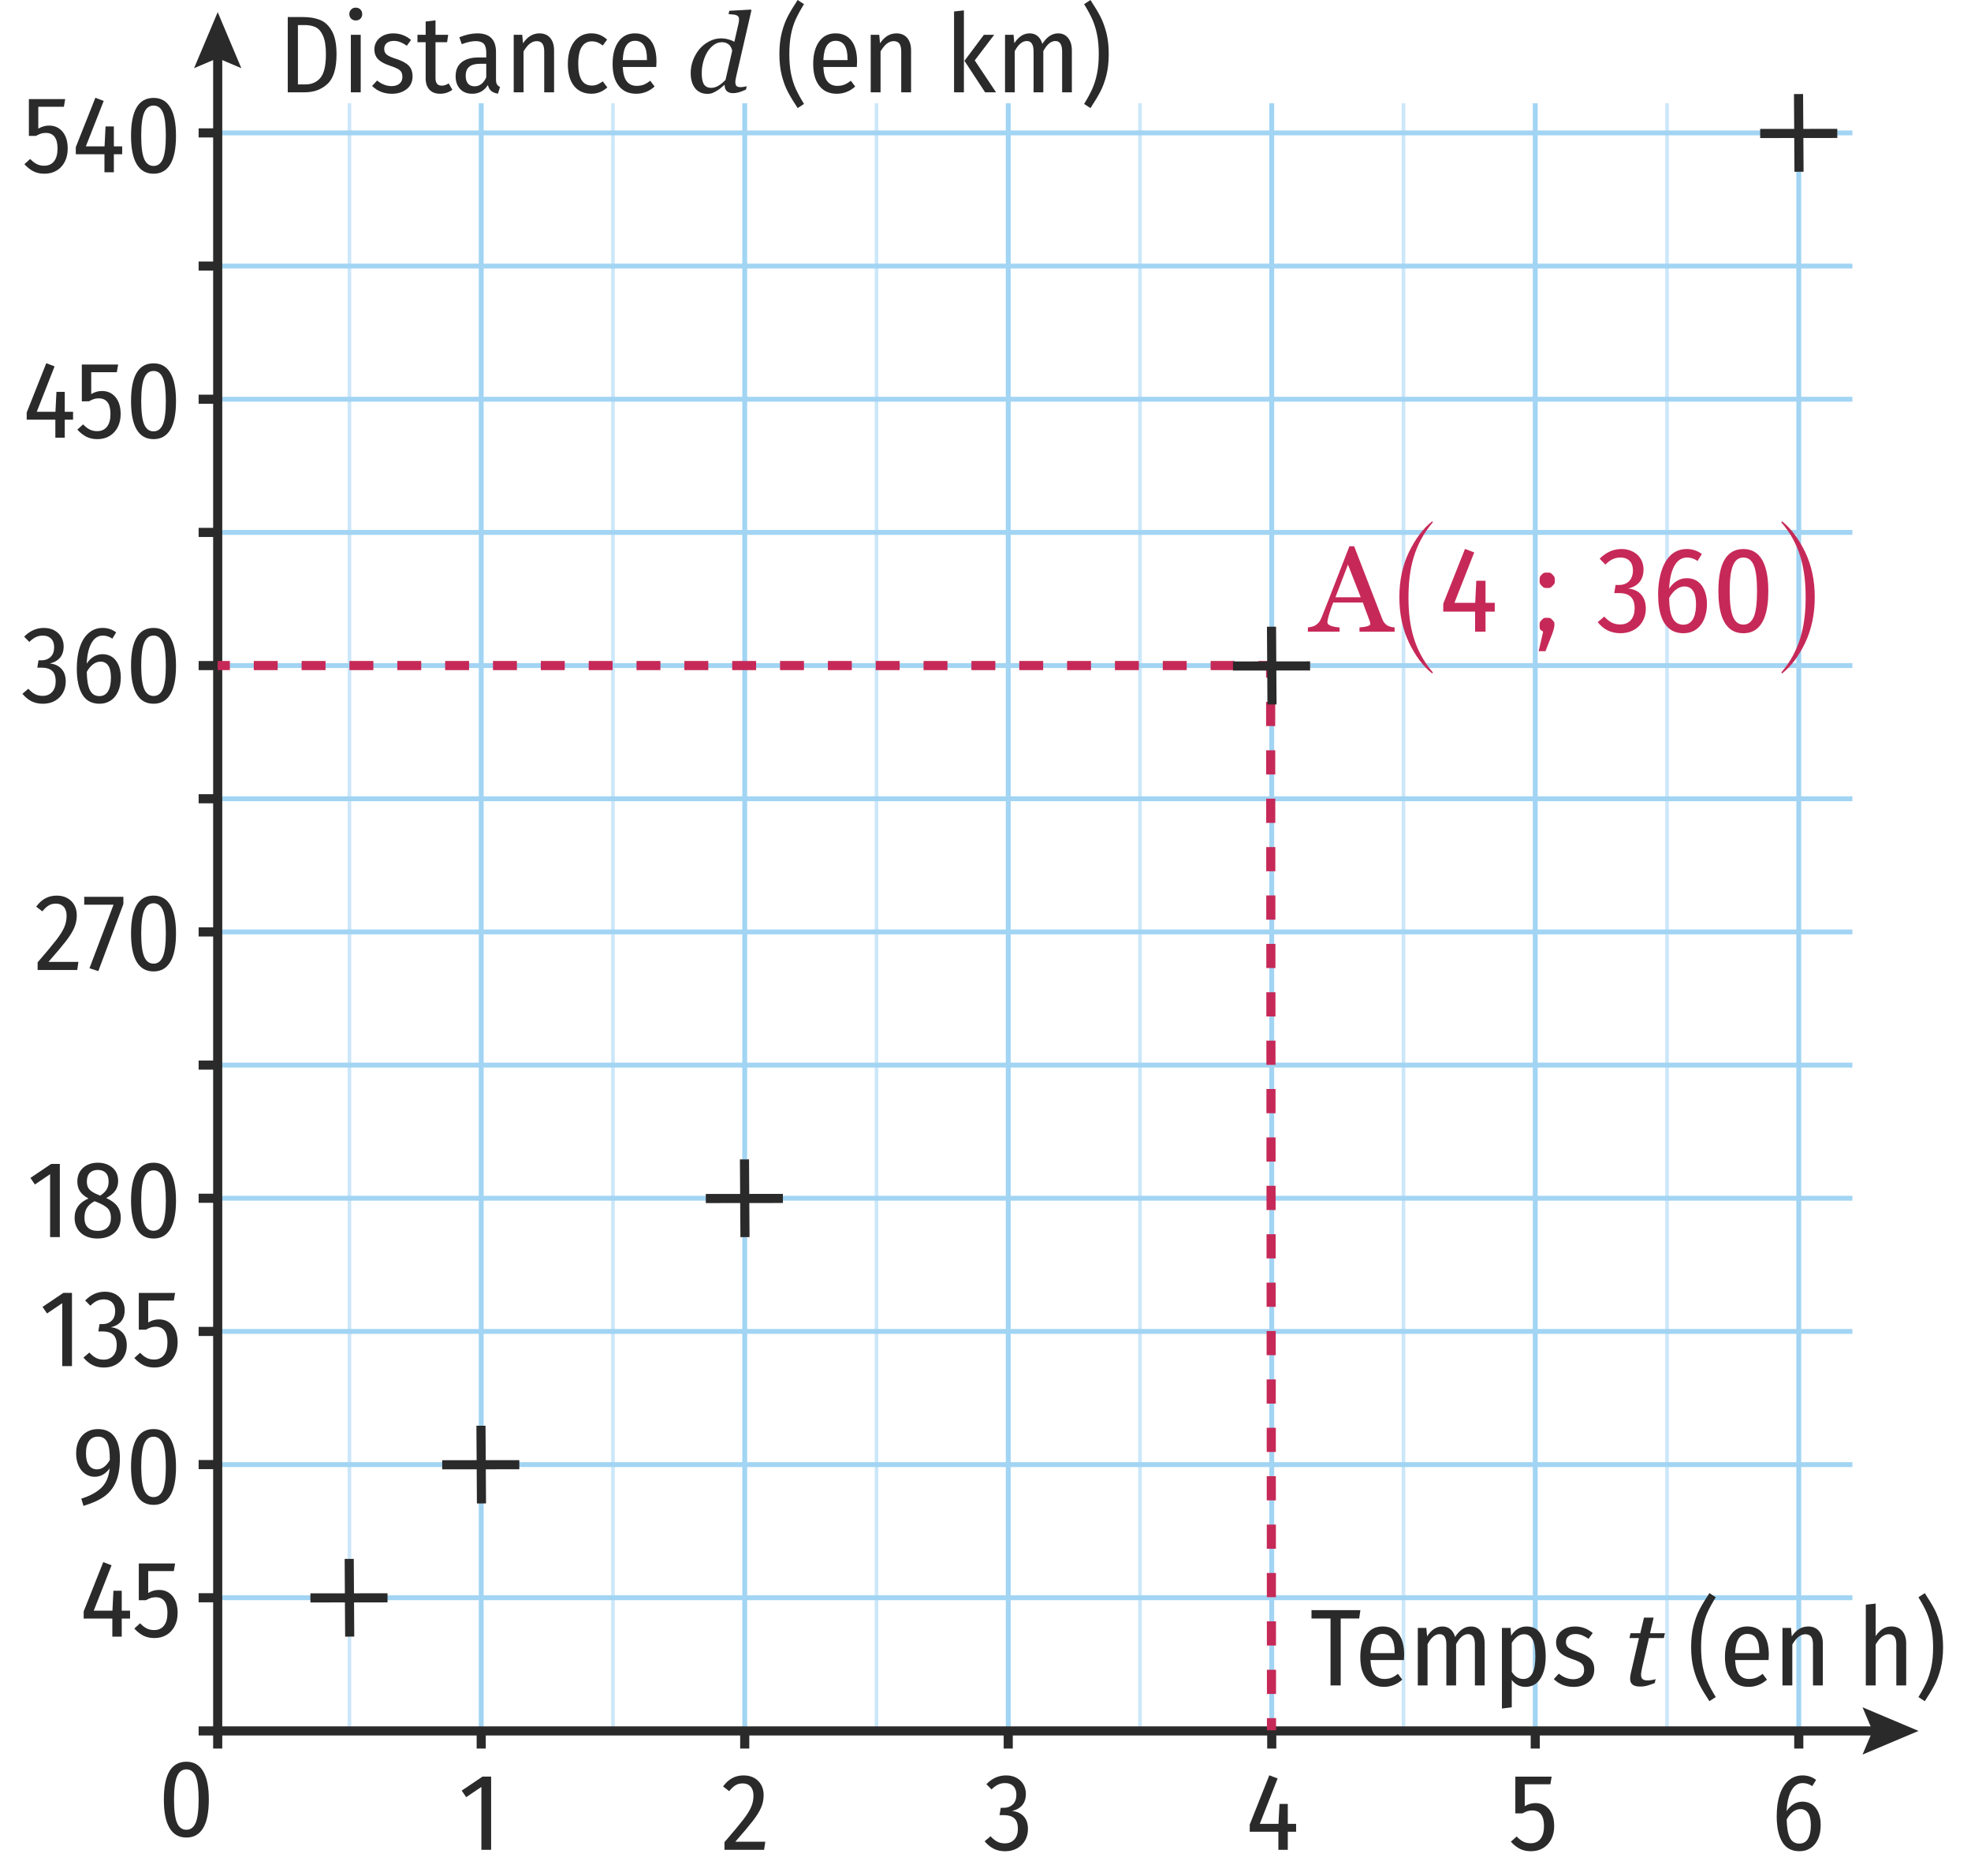 <?xml version="1.0" encoding="utf-8"?>
<!-- Generator: Adobe Illustrator 25.4.1, SVG Export Plug-In . SVG Version: 6.00 Build 0)  -->
<svg version="1.1" id="Layer_2" xmlns="http://www.w3.org/2000/svg" xmlns:xlink="http://www.w3.org/1999/xlink" x="0px" y="0px"
	 viewBox="0 0 162.178 154.341" style="enable-background:new 0 0 162.178 154.341;" xml:space="preserve">
<g>
	<rect x="28.604" y="8.493" style="fill:#CCE7F9;" width="0.3" height="133.849"/>
</g>
<g>
	<rect x="50.286" y="8.493" style="fill:#CCE7F9;" width="0.3" height="133.849"/>
</g>
<g>
	<rect x="71.969" y="8.493" style="fill:#CCE7F9;" width="0.3" height="133.849"/>
</g>
<g>
	<rect x="93.651" y="8.493" style="fill:#CCE7F9;" width="0.3" height="133.849"/>
</g>
<g>
	<rect x="115.333" y="8.493" style="fill:#CCE7F9;" width="0.3" height="133.849"/>
</g>
<g>
	<rect x="137.016" y="8.493" style="fill:#CCE7F9;" width="0.3" height="133.849"/>
</g>
<g>
	<rect x="17.913" y="131.239" style="fill:#A2D4F3;" width="134.505" height="0.4"/>
	<rect x="16.344" y="131.064" style="fill:#2B2A2A;" width="1.569" height="0.75"/>
</g>
<g>
	<rect x="17.913" y="120.284" style="fill:#A2D4F3;" width="134.505" height="0.4"/>
	<rect x="16.344" y="120.109" style="fill:#2B2A2A;" width="1.569" height="0.75"/>
</g>
<g>
	<rect x="17.913" y="109.329" style="fill:#A2D4F3;" width="134.505" height="0.4"/>
	<rect x="16.344" y="109.154" style="fill:#2B2A2A;" width="1.569" height="0.75"/>
</g>
<g>
	<rect x="17.913" y="98.374" style="fill:#A2D4F3;" width="134.505" height="0.4"/>
	<rect x="16.344" y="98.199" style="fill:#2B2A2A;" width="1.569" height="0.75"/>
</g>
<g>
	<rect x="17.913" y="87.419" style="fill:#A2D4F3;" width="134.505" height="0.4"/>
	<rect x="16.344" y="87.244" style="fill:#2B2A2A;" width="1.569" height="0.75"/>
</g>
<g>
	<rect x="17.913" y="76.464" style="fill:#A2D4F3;" width="134.505" height="0.4"/>
	<rect x="16.344" y="76.289" style="fill:#2B2A2A;" width="1.569" height="0.75"/>
</g>
<g>
	<rect x="17.913" y="65.509" style="fill:#A2D4F3;" width="134.505" height="0.4"/>
	<rect x="16.344" y="65.334" style="fill:#2B2A2A;" width="1.569" height="0.75"/>
</g>
<g>
	<rect x="17.913" y="54.553" style="fill:#A2D4F3;" width="134.505" height="0.4"/>
	<rect x="16.344" y="54.379" style="fill:#2B2A2A;" width="1.569" height="0.75"/>
</g>
<g>
	<rect x="17.913" y="43.598" style="fill:#A2D4F3;" width="134.505" height="0.4"/>
	<rect x="16.344" y="43.424" style="fill:#2B2A2A;" width="1.569" height="0.75"/>
</g>
<g>
	<rect x="17.913" y="32.643" style="fill:#A2D4F3;" width="134.505" height="0.4"/>
	<rect x="16.344" y="32.468" style="fill:#2B2A2A;" width="1.569" height="0.75"/>
</g>
<g>
	<rect x="17.913" y="21.688" style="fill:#A2D4F3;" width="134.505" height="0.4"/>
	<rect x="16.344" y="21.513" style="fill:#2B2A2A;" width="1.569" height="0.75"/>
</g>
<g>
	<rect x="17.913" y="10.733" style="fill:#A2D4F3;" width="134.505" height="0.4"/>
	<rect x="16.344" y="10.558" style="fill:#2B2A2A;" width="1.569" height="0.75"/>
</g>
<g>
	<rect x="39.395" y="8.493" style="fill:#A2D4F3;" width="0.4" height="133.849"/>
	<rect x="39.22" y="142.342" style="fill:#2B2A2A;" width="0.75" height="1.502"/>
</g>
<g>
	<rect x="61.078" y="8.493" style="fill:#A2D4F3;" width="0.4" height="133.849"/>
	<rect x="60.903" y="142.342" style="fill:#2B2A2A;" width="0.75" height="1.502"/>
</g>
<g>
	<rect x="82.76" y="8.493" style="fill:#A2D4F3;" width="0.4" height="133.849"/>
	<rect x="82.585" y="142.342" style="fill:#2B2A2A;" width="0.75" height="1.502"/>
</g>
<g>
	<rect x="104.442" y="8.493" style="fill:#A2D4F3;" width="0.4" height="133.849"/>
	<rect x="104.267" y="142.342" style="fill:#2B2A2A;" width="0.75" height="1.502"/>
</g>
<g>
	<rect x="126.124" y="8.493" style="fill:#A2D4F3;" width="0.4" height="133.849"/>
	<rect x="125.949" y="142.342" style="fill:#2B2A2A;" width="0.75" height="1.502"/>
</g>
<g>
	<rect x="147.807" y="8.493" style="fill:#A2D4F3;" width="0.4" height="133.849"/>
	<rect x="147.632" y="142.342" style="fill:#2B2A2A;" width="0.75" height="1.502"/>
</g>
<g id="XMLID_00000029038241829639646150000017985681913085355416_">
	<rect x="17.538" y="4.134" style="fill:#2B2A2A;" width="0.75" height="139.709"/>
	<g>
		<polygon style="fill:#2B2A2A;" points="19.857,5.609 17.913,4.783 15.969,5.609 17.913,1 		"/>
	</g>
</g>
<g id="XMLID_00000029007954838647329920000001740658152304452775_">
	<rect x="16.344" y="142.019" style="fill:#2B2A2A;" width="138.383" height="0.75"/>
	<g>
		<polygon style="fill:#2B2A2A;" points="153.253,144.339 154.078,142.394 153.253,140.45 157.861,142.394 		"/>
	</g>
</g>
<g>
	<path style="fill:#2B2A2A;" d="M40.411,146.152v6.021h-0.801v-5.175l-1.251,0.846l-0.369-0.54l1.71-1.152
		H40.411z"/>
</g>
<g>
	<path style="fill:#2B2A2A;" d="M62.065,146.265c0.249,0.141,0.439,0.333,0.572,0.576
		c0.132,0.242,0.198,0.517,0.198,0.823c0,0.366-0.07,0.712-0.211,1.039s-0.368,0.691-0.68,1.094
		s-0.792,0.972-1.44,1.71h2.466l-0.099,0.666h-3.258v-0.63c0.696-0.804,1.204-1.413,1.525-1.827
		c0.321-0.414,0.544-0.77,0.67-1.066s0.189-0.61,0.189-0.94c0-0.318-0.08-0.564-0.238-0.738
		c-0.159-0.174-0.374-0.261-0.644-0.261c-0.228,0-0.426,0.051-0.594,0.153
		c-0.168,0.102-0.342,0.264-0.522,0.485l-0.504-0.387c0.438-0.606,0.999-0.909,1.683-0.909
		C61.52,146.053,61.816,146.124,62.065,146.265z"/>
</g>
<g>
	<path style="fill:#2B2A2A;" d="M83.646,146.256c0.246,0.136,0.435,0.318,0.567,0.55
		c0.132,0.23,0.198,0.484,0.198,0.76c0,0.385-0.099,0.695-0.297,0.932
		c-0.198,0.237-0.48,0.397-0.846,0.481c0.396,0.036,0.714,0.181,0.954,0.433
		c0.24,0.252,0.36,0.603,0.36,1.053c0,0.342-0.077,0.651-0.229,0.927
		c-0.153,0.276-0.372,0.495-0.657,0.657c-0.285,0.162-0.616,0.243-0.994,0.243
		c-0.348,0-0.659-0.067-0.932-0.203c-0.273-0.135-0.523-0.34-0.751-0.616l0.486-0.414
		c0.186,0.204,0.371,0.353,0.554,0.445c0.183,0.094,0.388,0.14,0.616,0.14
		c0.33,0,0.593-0.106,0.788-0.319s0.292-0.505,0.292-0.877c0-0.396-0.098-0.683-0.292-0.86
		c-0.195-0.177-0.476-0.265-0.841-0.265h-0.378l0.099-0.604h0.252c0.3,0,0.548-0.093,0.743-0.279
		c0.195-0.186,0.292-0.452,0.292-0.801c0-0.3-0.083-0.534-0.248-0.702s-0.392-0.252-0.679-0.252
		c-0.21,0-0.404,0.042-0.581,0.126c-0.177,0.084-0.355,0.216-0.536,0.396l-0.423-0.433
		c0.468-0.479,1.008-0.72,1.62-0.72C83.112,146.053,83.4,146.121,83.646,146.256z"/>
</g>
<g>
	<path style="fill:#2B2A2A;" d="M106.646,150.041v0.647h-0.684v1.485h-0.774v-1.485h-2.358v-0.585
		l1.611-4.059l0.684,0.261l-1.467,3.735h1.539l0.081-1.639h0.684v1.639H106.646z"/>
</g>
<g>
	<path style="fill:#2B2A2A;" d="M127.566,146.783h-2.106v1.8c0.282-0.168,0.576-0.252,0.882-0.252
		c0.462,0,0.834,0.168,1.116,0.504c0.282,0.336,0.423,0.801,0.423,1.395
		c0,0.402-0.08,0.76-0.238,1.071c-0.159,0.312-0.383,0.555-0.671,0.729
		c-0.288,0.174-0.624,0.261-1.008,0.261c-0.342,0-0.644-0.066-0.904-0.198
		c-0.261-0.132-0.509-0.327-0.743-0.585l0.477-0.432c0.174,0.186,0.351,0.325,0.531,0.418
		c0.18,0.094,0.387,0.14,0.621,0.14c0.348,0,0.618-0.121,0.81-0.364s0.288-0.593,0.288-1.049
		c0-0.857-0.324-1.287-0.972-1.287c-0.144,0-0.276,0.02-0.396,0.059s-0.255,0.101-0.405,0.185h-0.585
		v-3.024h2.988L127.566,146.783z"/>
</g>
<g>
	<path style="fill:#2B2A2A;" d="M149.076,148.429c0.225,0.145,0.403,0.36,0.536,0.648
		c0.132,0.288,0.198,0.639,0.198,1.053c0,0.444-0.073,0.829-0.22,1.156s-0.353,0.576-0.617,0.747
		s-0.567,0.257-0.909,0.257c-0.642,0-1.115-0.254-1.417-0.761c-0.303-0.507-0.455-1.214-0.455-2.119
		c0-0.69,0.085-1.287,0.256-1.791s0.417-0.892,0.738-1.161c0.321-0.271,0.698-0.405,1.13-0.405
		c0.42,0,0.792,0.123,1.116,0.369l-0.315,0.513c-0.252-0.168-0.513-0.252-0.783-0.252
		c-0.39,0-0.701,0.204-0.932,0.612s-0.362,0.972-0.392,1.692c0.342-0.517,0.78-0.774,1.314-0.774
		C148.6,148.214,148.85,148.286,149.076,148.429z M148.761,151.269
		c0.159-0.261,0.239-0.635,0.239-1.121c0-0.462-0.077-0.798-0.229-1.008
		c-0.153-0.21-0.362-0.314-0.625-0.314c-0.222,0-0.431,0.075-0.626,0.225
		c-0.195,0.15-0.364,0.357-0.508,0.621c0.012,0.69,0.101,1.194,0.266,1.512
		c0.165,0.318,0.424,0.478,0.778,0.478C148.366,151.661,148.601,151.53,148.761,151.269z"/>
</g>
<g>
	<path style="fill:#2B2A2A;" d="M16.714,145.711c0.312,0.521,0.468,1.299,0.468,2.331
		c0,1.044-0.156,1.825-0.468,2.345c-0.312,0.519-0.771,0.778-1.377,0.778
		c-0.612,0-1.074-0.261-1.386-0.783s-0.468-1.302-0.468-2.34c0-2.076,0.618-3.114,1.854-3.114
		C15.943,144.927,16.402,145.188,16.714,145.711z M14.567,146.129c-0.165,0.382-0.248,1.019-0.248,1.913
		c0,0.899,0.083,1.539,0.248,1.917s0.421,0.566,0.77,0.566c0.342,0,0.595-0.188,0.76-0.566
		s0.248-1.018,0.248-1.917c0-0.9-0.081-1.539-0.243-1.917c-0.162-0.378-0.417-0.567-0.765-0.567
		C14.989,145.557,14.732,145.748,14.567,146.129z"/>
</g>
<g>
	<path style="fill:#2B2A2A;" d="M9.41,118.182c0.303,0.414,0.455,0.999,0.455,1.755
		c0,0.798-0.108,1.451-0.324,1.958s-0.539,0.912-0.967,1.215c-0.429,0.303-0.998,0.56-1.706,0.77
		l-0.18-0.595c0.732-0.228,1.289-0.532,1.669-0.913s0.602-0.907,0.662-1.579
		c-0.15,0.216-0.329,0.386-0.536,0.508c-0.207,0.123-0.439,0.185-0.697,0.185
		c-0.276,0-0.531-0.077-0.765-0.233s-0.418-0.38-0.553-0.671c-0.135-0.291-0.203-0.631-0.203-1.021
		c0-0.42,0.078-0.78,0.234-1.08c0.156-0.3,0.369-0.527,0.639-0.684s0.576-0.234,0.918-0.234
		C8.655,117.561,9.106,117.768,9.41,118.182z M9.036,120.108c0.006-0.689-0.067-1.184-0.221-1.48
		c-0.153-0.297-0.403-0.445-0.751-0.445c-0.312,0-0.555,0.115-0.729,0.347
		c-0.174,0.23-0.261,0.577-0.261,1.039c0,0.427,0.081,0.75,0.243,0.973
		c0.162,0.222,0.384,0.333,0.666,0.333C8.391,120.874,8.742,120.619,9.036,120.108z"/>
	<path style="fill:#2B2A2A;" d="M14.013,118.344c0.312,0.521,0.468,1.299,0.468,2.331
		c0,1.044-0.156,1.825-0.468,2.345c-0.312,0.519-0.771,0.778-1.377,0.778
		c-0.612,0-1.074-0.261-1.386-0.783s-0.468-1.302-0.468-2.34c0-2.076,0.618-3.114,1.854-3.114
		C13.242,117.561,13.701,117.822,14.013,118.344z M11.867,118.762
		c-0.165,0.382-0.248,1.019-0.248,1.913c0,0.899,0.083,1.539,0.248,1.917s0.421,0.566,0.77,0.566
		c0.342,0,0.595-0.188,0.76-0.566s0.248-1.018,0.248-1.917c0-0.9-0.081-1.539-0.243-1.917
		c-0.162-0.378-0.417-0.567-0.765-0.567C12.288,118.191,12.032,118.382,11.867,118.762z"/>
</g>
<g>
	<path style="fill:#2B2A2A;" d="M10.701,132.504v0.647h-0.684v1.485H9.243v-1.485H6.885v-0.585l1.611-4.059
		l0.684,0.261l-1.467,3.735h1.539l0.081-1.639h0.684v1.639H10.701z"/>
	<path style="fill:#2B2A2A;" d="M14.301,129.246h-2.106v1.8c0.282-0.168,0.576-0.252,0.882-0.252
		c0.462,0,0.834,0.168,1.116,0.504c0.282,0.336,0.423,0.801,0.423,1.395
		c0,0.402-0.08,0.76-0.238,1.071c-0.159,0.312-0.383,0.555-0.671,0.729
		c-0.288,0.174-0.624,0.261-1.008,0.261c-0.342,0-0.644-0.066-0.904-0.198
		c-0.261-0.132-0.509-0.327-0.743-0.585l0.477-0.432c0.174,0.186,0.351,0.325,0.531,0.418
		c0.18,0.094,0.387,0.14,0.621,0.14c0.348,0,0.618-0.121,0.81-0.364s0.288-0.593,0.288-1.049
		c0-0.857-0.324-1.287-0.972-1.287c-0.144,0-0.276,0.02-0.396,0.059s-0.255,0.101-0.405,0.185h-0.585
		v-3.024h2.988L14.301,129.246z"/>
</g>
<g>
	<path style="fill:#2B2A2A;" d="M5.922,106.36v6.021H5.121v-5.175l-1.251,0.846l-0.369-0.54l1.71-1.152
		H5.922z"/>
	<path style="fill:#2B2A2A;" d="M9.495,106.464c0.246,0.136,0.435,0.318,0.567,0.55
		c0.132,0.23,0.198,0.484,0.198,0.76c0,0.385-0.099,0.695-0.297,0.932
		c-0.198,0.237-0.48,0.397-0.846,0.481c0.396,0.036,0.714,0.181,0.954,0.433
		c0.24,0.252,0.36,0.603,0.36,1.053c0,0.342-0.077,0.651-0.229,0.927
		c-0.153,0.276-0.372,0.495-0.657,0.657c-0.285,0.162-0.616,0.243-0.994,0.243
		c-0.348,0-0.659-0.067-0.932-0.203c-0.273-0.135-0.523-0.34-0.751-0.616l0.486-0.414
		c0.186,0.204,0.371,0.353,0.554,0.445c0.183,0.094,0.388,0.14,0.616,0.14
		c0.33,0,0.593-0.106,0.788-0.319s0.292-0.505,0.292-0.877c0-0.396-0.098-0.683-0.292-0.86
		c-0.195-0.177-0.476-0.265-0.841-0.265H8.091l0.099-0.604h0.252c0.3,0,0.548-0.093,0.743-0.279
		c0.195-0.186,0.292-0.452,0.292-0.801c0-0.3-0.083-0.534-0.248-0.702s-0.392-0.252-0.679-0.252
		c-0.21,0-0.404,0.042-0.581,0.126c-0.177,0.084-0.355,0.216-0.536,0.396l-0.423-0.433
		c0.468-0.479,1.008-0.72,1.62-0.72C8.961,106.261,9.249,106.329,9.495,106.464z"/>
	<path style="fill:#2B2A2A;" d="M14.301,106.991h-2.106v1.8c0.282-0.168,0.576-0.252,0.882-0.252
		c0.462,0,0.834,0.168,1.116,0.504c0.282,0.336,0.423,0.801,0.423,1.395
		c0,0.402-0.08,0.76-0.238,1.071c-0.159,0.312-0.383,0.555-0.671,0.729
		c-0.288,0.174-0.624,0.261-1.008,0.261c-0.342,0-0.644-0.066-0.904-0.198
		c-0.261-0.132-0.509-0.327-0.743-0.585l0.477-0.432c0.174,0.186,0.351,0.325,0.531,0.418
		c0.18,0.094,0.387,0.14,0.621,0.14c0.348,0,0.618-0.121,0.81-0.364s0.288-0.593,0.288-1.049
		c0-0.857-0.324-1.287-0.972-1.287c-0.144,0-0.276,0.02-0.396,0.059s-0.255,0.101-0.405,0.185h-0.585
		v-3.024h2.988L14.301,106.991z"/>
</g>
<g>
	<path style="fill:#2B2A2A;" d="M4.923,95.749v6.021H4.122v-5.175l-1.251,0.846l-0.369-0.54l1.71-1.152
		H4.923z"/>
	<path style="fill:#2B2A2A;" d="M9.648,99.223c0.192,0.258,0.288,0.576,0.288,0.954
		c0,0.336-0.078,0.633-0.234,0.891c-0.156,0.258-0.379,0.459-0.67,0.604
		c-0.291,0.144-0.629,0.216-1.013,0.216c-0.378,0-0.709-0.07-0.995-0.212
		c-0.285-0.141-0.504-0.34-0.657-0.599c-0.153-0.258-0.229-0.552-0.229-0.882
		c0-0.744,0.381-1.277,1.143-1.602c-0.324-0.174-0.558-0.372-0.702-0.595
		c-0.144-0.222-0.216-0.488-0.216-0.801c0-0.324,0.075-0.603,0.225-0.837
		c0.15-0.233,0.353-0.411,0.608-0.531c0.255-0.119,0.535-0.18,0.841-0.18
		c0.48,0,0.88,0.132,1.202,0.396c0.321,0.264,0.481,0.636,0.481,1.115
		c0,0.307-0.078,0.57-0.234,0.792c-0.156,0.223-0.405,0.424-0.747,0.604
		C9.153,98.743,9.456,98.966,9.648,99.223z M8.838,100.983c0.192-0.184,0.288-0.452,0.288-0.806
		c0-0.318-0.08-0.565-0.238-0.743c-0.159-0.177-0.443-0.349-0.851-0.517l-0.252-0.1
		c-0.288,0.15-0.5,0.333-0.635,0.549c-0.135,0.217-0.202,0.486-0.202,0.811
		c0,0.359,0.096,0.63,0.288,0.81c0.192,0.181,0.459,0.271,0.801,0.271S8.646,101.166,8.838,100.983z
		 M7.389,96.483c-0.162,0.158-0.243,0.4-0.243,0.724c0,0.271,0.067,0.482,0.203,0.635
		c0.135,0.153,0.364,0.296,0.688,0.428l0.207,0.09c0.252-0.168,0.431-0.34,0.536-0.518
		c0.104-0.177,0.157-0.392,0.157-0.644c0-0.317-0.078-0.557-0.234-0.715
		c-0.156-0.159-0.375-0.239-0.657-0.239C7.77,96.244,7.551,96.324,7.389,96.483z"/>
	<path style="fill:#2B2A2A;" d="M14.013,96.433c0.312,0.521,0.468,1.299,0.468,2.331
		c0,1.044-0.156,1.825-0.468,2.345c-0.312,0.519-0.771,0.778-1.377,0.778
		c-0.612,0-1.074-0.261-1.386-0.783s-0.468-1.302-0.468-2.34c0-2.076,0.618-3.114,1.854-3.114
		C13.242,95.65,13.701,95.911,14.013,96.433z M11.867,96.851c-0.165,0.382-0.248,1.019-0.248,1.913
		c0,0.899,0.083,1.539,0.248,1.917s0.421,0.566,0.77,0.566c0.342,0,0.595-0.188,0.76-0.566
		s0.248-1.018,0.248-1.917c0-0.9-0.081-1.539-0.243-1.917C13.239,96.469,12.984,96.28,12.636,96.28
		C12.288,96.28,12.032,96.47,11.867,96.851z"/>
</g>
<g>
	<path style="fill:#2B2A2A;" d="M5.548,73.888c0.249,0.141,0.439,0.333,0.572,0.576
		c0.132,0.242,0.198,0.517,0.198,0.823c0,0.366-0.07,0.712-0.211,1.039s-0.368,0.691-0.68,1.094
		S4.635,78.392,3.987,79.131h2.466L6.354,79.797H3.096v-0.63c0.696-0.804,1.204-1.413,1.525-1.827
		c0.321-0.414,0.544-0.77,0.67-1.066s0.189-0.61,0.189-0.94c0-0.318-0.08-0.564-0.238-0.738
		c-0.159-0.174-0.374-0.261-0.644-0.261c-0.228,0-0.426,0.051-0.594,0.153
		c-0.168,0.102-0.342,0.264-0.522,0.485l-0.504-0.387c0.438-0.606,0.999-0.909,1.683-0.909
		C5.004,73.676,5.299,73.747,5.548,73.888z"/>
	<path style="fill:#2B2A2A;" d="M10.152,73.775v0.595l-2.061,5.517l-0.729-0.233l1.98-5.229H6.93v-0.648
		H10.152z"/>
	<path style="fill:#2B2A2A;" d="M14.013,74.46c0.312,0.521,0.468,1.299,0.468,2.331
		c0,1.044-0.156,1.825-0.468,2.345c-0.312,0.519-0.771,0.778-1.377,0.778
		c-0.612,0-1.074-0.261-1.386-0.783s-0.468-1.302-0.468-2.34c0-2.076,0.618-3.114,1.854-3.114
		C13.242,73.676,13.701,73.937,14.013,74.46z M11.867,74.878c-0.165,0.382-0.248,1.019-0.248,1.913
		c0,0.899,0.083,1.539,0.248,1.917s0.421,0.566,0.77,0.566c0.342,0,0.595-0.188,0.76-0.566
		s0.248-1.018,0.248-1.917c0-0.9-0.081-1.539-0.243-1.917c-0.162-0.378-0.417-0.567-0.765-0.567
		C12.288,74.306,12.032,74.497,11.867,74.878z"/>
</g>
<g>
	<path style="fill:#2B2A2A;" d="M4.473,51.858c0.246,0.136,0.435,0.318,0.567,0.55
		c0.132,0.23,0.198,0.484,0.198,0.76c0,0.385-0.099,0.695-0.297,0.932
		c-0.198,0.237-0.48,0.397-0.846,0.481c0.396,0.036,0.714,0.181,0.954,0.433
		c0.24,0.252,0.36,0.603,0.36,1.053c0,0.342-0.077,0.651-0.229,0.927
		c-0.153,0.276-0.372,0.495-0.657,0.657c-0.285,0.162-0.616,0.243-0.994,0.243
		c-0.348,0-0.659-0.067-0.932-0.203c-0.273-0.135-0.523-0.34-0.751-0.616l0.486-0.414
		c0.186,0.204,0.371,0.353,0.554,0.445c0.183,0.094,0.388,0.14,0.616,0.14
		c0.33,0,0.593-0.106,0.788-0.319s0.292-0.505,0.292-0.877c0-0.396-0.098-0.683-0.292-0.86
		c-0.195-0.177-0.476-0.265-0.841-0.265H3.069l0.099-0.604H3.42c0.3,0,0.548-0.093,0.743-0.279
		c0.195-0.186,0.292-0.452,0.292-0.801c0-0.3-0.083-0.534-0.248-0.702s-0.392-0.252-0.679-0.252
		c-0.21,0-0.404,0.042-0.581,0.126c-0.177,0.084-0.355,0.216-0.536,0.396L1.989,52.376
		c0.468-0.479,1.008-0.72,1.62-0.72C3.939,51.656,4.227,51.723,4.473,51.858z"/>
	<path style="fill:#2B2A2A;" d="M9.203,54.032c0.225,0.145,0.403,0.36,0.536,0.648
		c0.132,0.288,0.198,0.639,0.198,1.053c0,0.444-0.073,0.829-0.22,1.156s-0.353,0.576-0.617,0.747
		s-0.567,0.257-0.909,0.257c-0.642,0-1.115-0.254-1.417-0.761c-0.303-0.507-0.455-1.214-0.455-2.119
		c0-0.69,0.085-1.287,0.256-1.791s0.417-0.892,0.738-1.161c0.321-0.271,0.698-0.405,1.13-0.405
		c0.42,0,0.792,0.123,1.116,0.369l-0.315,0.513c-0.252-0.168-0.513-0.252-0.783-0.252
		c-0.39,0-0.701,0.204-0.932,0.612s-0.362,0.972-0.392,1.692c0.342-0.517,0.78-0.774,1.314-0.774
		C8.727,53.816,8.977,53.888,9.203,54.032z M8.888,56.872c0.159-0.261,0.239-0.635,0.239-1.121
		c0-0.462-0.077-0.798-0.229-1.008c-0.153-0.21-0.362-0.314-0.625-0.314
		c-0.222,0-0.431,0.075-0.626,0.225c-0.195,0.15-0.364,0.357-0.508,0.621
		c0.012,0.69,0.101,1.194,0.266,1.512c0.165,0.318,0.424,0.478,0.778,0.478
		C8.493,57.263,8.728,57.133,8.888,56.872z"/>
	<path style="fill:#2B2A2A;" d="M14.013,52.439c0.312,0.521,0.468,1.299,0.468,2.331
		c0,1.044-0.156,1.825-0.468,2.345c-0.312,0.519-0.771,0.778-1.377,0.778
		c-0.612,0-1.074-0.261-1.386-0.783s-0.468-1.302-0.468-2.34c0-2.076,0.618-3.114,1.854-3.114
		C13.242,51.656,13.701,51.917,14.013,52.439z M11.867,52.857c-0.165,0.382-0.248,1.019-0.248,1.913
		c0,0.899,0.083,1.539,0.248,1.917s0.421,0.566,0.77,0.566c0.342,0,0.595-0.188,0.76-0.566
		s0.248-1.018,0.248-1.917c0-0.9-0.081-1.539-0.243-1.917c-0.162-0.378-0.417-0.567-0.765-0.567
		C12.288,52.286,12.032,52.476,11.867,52.857z"/>
</g>
<g>
	<path style="fill:#2B2A2A;" d="M6.012,33.876v0.647H5.328v1.485H4.554v-1.485H2.196V33.938l1.611-4.059
		l0.684,0.261L3.024,33.876h1.539l0.081-1.639h0.684v1.639H6.012z"/>
	<path style="fill:#2B2A2A;" d="M9.612,30.618H7.506v1.8c0.282-0.168,0.576-0.252,0.882-0.252
		c0.462,0,0.834,0.168,1.116,0.504c0.282,0.336,0.423,0.801,0.423,1.395
		c0,0.402-0.08,0.76-0.238,1.071c-0.159,0.312-0.383,0.555-0.671,0.729
		c-0.288,0.174-0.624,0.261-1.008,0.261c-0.342,0-0.644-0.066-0.904-0.198
		c-0.261-0.132-0.509-0.327-0.743-0.585l0.477-0.432c0.174,0.186,0.351,0.325,0.531,0.418
		c0.18,0.094,0.387,0.14,0.621,0.14c0.348,0,0.618-0.121,0.81-0.364s0.288-0.593,0.288-1.049
		c0-0.857-0.324-1.287-0.972-1.287c-0.144,0-0.276,0.02-0.396,0.059s-0.255,0.101-0.405,0.185H6.732
		v-3.024H9.72L9.612,30.618z"/>
	<path style="fill:#2B2A2A;" d="M14.013,30.672c0.312,0.521,0.468,1.299,0.468,2.331
		c0,1.044-0.156,1.825-0.468,2.345c-0.312,0.519-0.771,0.778-1.377,0.778
		c-0.612,0-1.074-0.261-1.386-0.783s-0.468-1.302-0.468-2.34c0-2.076,0.618-3.114,1.854-3.114
		C13.242,29.888,13.701,30.149,14.013,30.672z M11.867,31.09c-0.165,0.382-0.248,1.019-0.248,1.913
		c0,0.899,0.083,1.539,0.248,1.917s0.421,0.566,0.77,0.566c0.342,0,0.595-0.188,0.76-0.566
		s0.248-1.018,0.248-1.917c0-0.9-0.081-1.539-0.243-1.917c-0.162-0.378-0.417-0.567-0.765-0.567
		C12.288,30.518,12.032,30.709,11.867,31.09z"/>
</g>
<g>
	<path style="fill:#2B2A2A;" d="M5.256,8.783H3.15v1.8c0.282-0.168,0.576-0.252,0.882-0.252
		c0.462,0,0.834,0.168,1.116,0.504c0.282,0.336,0.423,0.801,0.423,1.395
		c0,0.402-0.08,0.76-0.238,1.071c-0.159,0.312-0.383,0.555-0.671,0.729
		c-0.288,0.174-0.624,0.261-1.008,0.261c-0.342,0-0.644-0.066-0.904-0.198
		c-0.261-0.132-0.509-0.327-0.743-0.585l0.477-0.432c0.174,0.186,0.351,0.325,0.531,0.418
		c0.18,0.094,0.387,0.14,0.621,0.14c0.348,0,0.618-0.121,0.81-0.364s0.288-0.593,0.288-1.049
		c0-0.857-0.324-1.287-0.972-1.287c-0.144,0-0.276,0.02-0.396,0.059s-0.255,0.101-0.405,0.185H2.376
		V8.152h2.988L5.256,8.783z"/>
	<path style="fill:#2B2A2A;" d="M10.053,12.041v0.647H9.369v1.485H8.595V12.688H6.237v-0.585l1.611-4.059
		l0.684,0.261l-1.467,3.735h1.539l0.081-1.639h0.684v1.639H10.053z"/>
	<path style="fill:#2B2A2A;" d="M14.013,8.837c0.312,0.521,0.468,1.299,0.468,2.331
		c0,1.044-0.156,1.825-0.468,2.345c-0.312,0.519-0.771,0.778-1.377,0.778
		c-0.612,0-1.074-0.261-1.386-0.783s-0.468-1.302-0.468-2.34c0-2.076,0.618-3.114,1.854-3.114
		C13.242,8.053,13.701,8.314,14.013,8.837z M11.867,9.255c-0.165,0.382-0.248,1.019-0.248,1.913
		c0,0.899,0.083,1.539,0.248,1.917s0.421,0.566,0.77,0.566c0.342,0,0.595-0.188,0.76-0.566
		s0.248-1.018,0.248-1.917c0-0.9-0.081-1.539-0.243-1.917c-0.162-0.378-0.417-0.567-0.765-0.567
		C12.288,8.683,12.032,8.874,11.867,9.255z"/>
</g>
<g>
	<path style="fill:#2B2A2A;" d="M26.349,1.646c0.396,0.162,0.718,0.468,0.967,0.918s0.374,1.083,0.374,1.899
		c0,1.164-0.247,1.977-0.742,2.438c-0.495,0.463-1.121,0.693-1.876,0.693h-1.395V1.403h1.278
		C25.488,1.403,25.953,1.484,26.349,1.646z M24.513,2.06v4.887h0.612
		c0.516,0,0.927-0.178,1.233-0.535c0.306-0.356,0.459-1.007,0.459-1.948
		c0-0.66-0.08-1.167-0.238-1.521c-0.159-0.354-0.363-0.589-0.612-0.706
		c-0.249-0.117-0.544-0.176-0.887-0.176H24.513z"/>
	<path style="fill:#2B2A2A;" d="M29.656,0.782c0.099,0.103,0.148,0.229,0.148,0.379
		c0,0.149-0.048,0.274-0.144,0.373c-0.096,0.099-0.225,0.148-0.387,0.148
		c-0.156,0-0.283-0.05-0.382-0.148s-0.148-0.224-0.148-0.373c0-0.15,0.049-0.276,0.148-0.379
		c0.099-0.102,0.227-0.152,0.382-0.152C29.43,0.63,29.557,0.68,29.656,0.782z M29.679,2.861v4.734
		h-0.81V2.861H29.679z"/>
	<path style="fill:#2B2A2A;" d="M33.819,3.285l-0.342,0.477c-0.192-0.132-0.372-0.23-0.54-0.297
		s-0.345-0.1-0.531-0.1c-0.246,0-0.439,0.059-0.581,0.176s-0.211,0.277-0.211,0.481
		c0,0.198,0.067,0.354,0.203,0.468c0.135,0.114,0.391,0.231,0.77,0.352
		c0.474,0.15,0.819,0.333,1.035,0.549c0.216,0.216,0.324,0.513,0.324,0.891
		c0,0.444-0.162,0.794-0.486,1.049c-0.324,0.255-0.729,0.383-1.215,0.383
		c-0.642,0-1.185-0.213-1.629-0.64l0.414-0.449c0.378,0.306,0.777,0.459,1.197,0.459
		c0.264,0,0.477-0.066,0.639-0.198s0.243-0.315,0.243-0.549c0-0.168-0.029-0.303-0.086-0.405
		c-0.057-0.102-0.159-0.193-0.306-0.274s-0.362-0.167-0.644-0.257
		c-0.45-0.149-0.774-0.33-0.972-0.54c-0.198-0.21-0.297-0.477-0.297-0.801
		c0-0.252,0.066-0.477,0.198-0.675c0.132-0.198,0.315-0.354,0.549-0.468
		c0.234-0.114,0.504-0.171,0.81-0.171C32.907,2.745,33.392,2.925,33.819,3.285z"/>
	<path style="fill:#2B2A2A;" d="M37.221,7.388c-0.3,0.216-0.633,0.324-0.999,0.324
		c-0.384,0-0.68-0.111-0.887-0.333S35.024,6.845,35.024,6.443V3.473h-0.675v-0.612h0.675V1.772
		l0.81-0.099v1.188h1.044l-0.09,0.612h-0.954V6.434c0,0.408,0.171,0.612,0.513,0.612
		c0.102,0,0.196-0.015,0.283-0.045s0.185-0.075,0.292-0.135L37.221,7.388z"/>
	<path style="fill:#2B2A2A;" d="M40.892,6.943c0.054,0.093,0.138,0.163,0.252,0.211l-0.171,0.55
		c-0.234-0.036-0.417-0.108-0.549-0.217c-0.132-0.107-0.225-0.272-0.279-0.494
		c-0.306,0.479-0.735,0.72-1.287,0.72c-0.42,0-0.753-0.131-0.999-0.392s-0.369-0.61-0.369-1.049
		c0-0.504,0.165-0.888,0.495-1.151c0.33-0.265,0.801-0.396,1.413-0.396h0.612V4.319
		c0-0.329-0.067-0.568-0.202-0.715c-0.135-0.147-0.356-0.221-0.662-0.221
		c-0.33,0-0.714,0.084-1.152,0.252l-0.198-0.567c0.528-0.216,1.02-0.323,1.476-0.323
		c1.026,0,1.539,0.513,1.539,1.539v2.231C40.811,6.708,40.838,6.85,40.892,6.943z M40.01,6.362V5.247
		h-0.522c-0.78,0-1.17,0.327-1.17,0.98c0,0.282,0.063,0.498,0.189,0.648
		c0.126,0.149,0.306,0.225,0.54,0.225C39.467,7.1,39.788,6.854,40.01,6.362z"/>
	<path style="fill:#2B2A2A;" d="M45.271,3.118c0.213,0.249,0.319,0.593,0.319,1.03v3.447h-0.81V4.248
		c0-0.307-0.051-0.526-0.153-0.662c-0.102-0.135-0.258-0.202-0.468-0.202
		c-0.396,0-0.756,0.282-1.08,0.846v3.366h-0.81V2.861h0.702l0.063,0.702
		c0.366-0.546,0.816-0.818,1.35-0.818C44.763,2.745,45.058,2.869,45.271,3.118z"/>
	<path style="fill:#2B2A2A;" d="M49.352,2.871c0.21,0.084,0.411,0.213,0.603,0.387l-0.36,0.486
		c-0.144-0.114-0.288-0.2-0.432-0.257s-0.3-0.086-0.468-0.086c-0.354,0-0.629,0.15-0.824,0.45
		s-0.292,0.769-0.292,1.404c0,1.188,0.372,1.782,1.116,1.782c0.168,0,0.321-0.028,0.459-0.086
		c0.138-0.057,0.285-0.143,0.441-0.257l0.378,0.495c-0.384,0.349-0.819,0.522-1.305,0.522
		c-0.606,0-1.082-0.21-1.426-0.63c-0.345-0.42-0.518-1.026-0.518-1.818
		c0-0.516,0.08-0.963,0.239-1.341c0.159-0.378,0.384-0.669,0.675-0.873s0.631-0.306,1.021-0.306
		C48.911,2.745,49.142,2.787,49.352,2.871z"/>
	<path style="fill:#2B2A2A;" d="M53.997,5.508h-2.754c0.024,0.552,0.135,0.949,0.333,1.192
		c0.198,0.243,0.468,0.364,0.81,0.364c0.216,0,0.41-0.032,0.581-0.099s0.35-0.174,0.536-0.324
		l0.36,0.478c-0.444,0.396-0.948,0.594-1.512,0.594c-0.618,0-1.096-0.215-1.435-0.644
		c-0.339-0.429-0.509-1.03-0.509-1.805s0.162-1.388,0.486-1.841
		c0.324-0.452,0.774-0.679,1.35-0.679c0.57,0,1.008,0.202,1.314,0.607
		c0.306,0.404,0.459,0.982,0.459,1.732C54.015,5.211,54.009,5.351,53.997,5.508z M53.232,4.842
		c0-0.99-0.327-1.485-0.981-1.485c-0.3,0-0.537,0.125-0.711,0.374
		c-0.174,0.249-0.273,0.652-0.297,1.21h1.989V4.842z"/>
	<path style="fill:#2B2A2A;" d="M59.595,6.992c-0.066,0.055-0.15,0.126-0.252,0.217
		c-0.102,0.09-0.21,0.168-0.324,0.233c-0.138,0.09-0.267,0.159-0.387,0.207
		c-0.12,0.048-0.264,0.072-0.432,0.072c-0.426,0-0.761-0.153-1.003-0.459
		c-0.243-0.307-0.365-0.724-0.365-1.252c0-0.372,0.066-0.729,0.198-1.071
		c0.132-0.342,0.309-0.645,0.531-0.909c0.222-0.258,0.488-0.468,0.797-0.63
		s0.632-0.243,0.968-0.243c0.204,0,0.405,0.027,0.603,0.081c0.198,0.054,0.363,0.12,0.495,0.198
		l0.342-1.494c0.018-0.078,0.03-0.14,0.036-0.185s0.009-0.095,0.009-0.148
		c0-0.108-0.021-0.189-0.063-0.243c-0.042-0.055-0.102-0.097-0.18-0.126
		c-0.072-0.024-0.169-0.041-0.292-0.05s-0.232-0.02-0.329-0.031l0.063-0.271l1.773-0.099
		l0.045,0.062l-1.215,5.275c-0.024,0.097-0.048,0.207-0.072,0.333s-0.036,0.22-0.036,0.279
		c0,0.168,0.035,0.282,0.104,0.343c0.069,0.06,0.188,0.09,0.356,0.09
		c0.054,0,0.133-0.01,0.238-0.027s0.185-0.036,0.239-0.054l-0.063,0.279
		c-0.246,0.113-0.45,0.191-0.612,0.233s-0.312,0.063-0.45,0.063c-0.21,0-0.378-0.055-0.504-0.162
		c-0.126-0.108-0.189-0.279-0.189-0.514H59.595z M60.175,3.945c-0.039-0.081-0.085-0.154-0.139-0.221
		c-0.066-0.072-0.153-0.132-0.261-0.18c-0.108-0.049-0.237-0.072-0.387-0.072
		c-0.228,0-0.441,0.07-0.639,0.211c-0.198,0.142-0.375,0.329-0.531,0.563
		c-0.144,0.228-0.259,0.499-0.347,0.814c-0.087,0.315-0.13,0.635-0.13,0.959
		c0,0.18,0.011,0.337,0.032,0.473c0.021,0.135,0.058,0.263,0.112,0.382
		c0.054,0.108,0.134,0.194,0.239,0.257c0.105,0.063,0.241,0.095,0.41,0.095
		c0.162,0,0.337-0.048,0.526-0.144c0.189-0.097,0.401-0.265,0.635-0.505l0.549-2.386
		C60.237,4.108,60.214,4.026,60.175,3.945z"/>
	<path style="fill:#2B2A2A;" d="M66.155,0.342c-0.282,0.456-0.507,0.867-0.675,1.232
		c-0.168,0.366-0.299,0.782-0.392,1.247c-0.093,0.465-0.14,1.007-0.14,1.624
		c0,0.618,0.046,1.158,0.14,1.62c0.093,0.462,0.224,0.878,0.392,1.247s0.393,0.781,0.675,1.237
		l-0.522,0.342c-0.33-0.498-0.597-0.94-0.801-1.327c-0.204-0.388-0.372-0.839-0.504-1.354
		c-0.132-0.517-0.198-1.104-0.198-1.765c0-0.659,0.066-1.247,0.198-1.764
		c0.132-0.516,0.3-0.968,0.504-1.354c0.204-0.387,0.471-0.829,0.801-1.327L66.155,0.342z"/>
	<path style="fill:#2B2A2A;" d="M70.502,5.508h-2.754c0.024,0.552,0.135,0.949,0.333,1.192
		c0.198,0.243,0.468,0.364,0.81,0.364c0.216,0,0.41-0.032,0.581-0.099s0.35-0.174,0.536-0.324
		l0.36,0.478c-0.444,0.396-0.948,0.594-1.512,0.594c-0.618,0-1.096-0.215-1.435-0.644
		c-0.339-0.429-0.509-1.03-0.509-1.805s0.162-1.388,0.486-1.841
		c0.324-0.452,0.774-0.679,1.35-0.679c0.57,0,1.008,0.202,1.314,0.607
		c0.306,0.404,0.459,0.982,0.459,1.732C70.519,5.211,70.514,5.351,70.502,5.508z M69.737,4.842
		c0-0.99-0.327-1.485-0.981-1.485c-0.3,0-0.537,0.125-0.711,0.374
		c-0.174,0.249-0.273,0.652-0.297,1.21h1.989V4.842z"/>
	<path style="fill:#2B2A2A;" d="M74.646,3.118c0.213,0.249,0.319,0.593,0.319,1.03v3.447h-0.81V4.248
		c0-0.307-0.051-0.526-0.153-0.662c-0.102-0.135-0.258-0.202-0.468-0.202
		c-0.396,0-0.756,0.282-1.08,0.846v3.366h-0.81V2.861h0.702l0.063,0.702
		c0.366-0.546,0.816-0.818,1.35-0.818C74.138,2.745,74.433,2.869,74.646,3.118z"/>
	<path style="fill:#2B2A2A;" d="M79.312,0.854v6.741h-0.81V0.944L79.312,0.854z M81.806,2.861L80.203,4.968
		l1.755,2.628h-0.9l-1.701-2.592l1.602-2.143H81.806z"/>
	<path style="fill:#2B2A2A;" d="M87.889,3.127c0.204,0.255,0.306,0.596,0.306,1.021v3.447h-0.801V4.238
		c0-0.575-0.186-0.863-0.558-0.863c-0.36,0-0.69,0.275-0.99,0.828v3.393h-0.801V4.238
		c0-0.575-0.186-0.863-0.558-0.863c-0.366,0-0.696,0.275-0.99,0.828v3.393h-0.801V2.861h0.702
		l0.063,0.693c0.348-0.54,0.768-0.81,1.26-0.81c0.258,0,0.477,0.074,0.657,0.225
		c0.18,0.15,0.309,0.363,0.387,0.639c0.366-0.576,0.801-0.863,1.305-0.863
		C87.412,2.745,87.685,2.872,87.889,3.127z"/>
	<path style="fill:#2B2A2A;" d="M90.531,1.341c0.201,0.384,0.367,0.832,0.5,1.346
		c0.132,0.513,0.198,1.1,0.198,1.759c0,0.66-0.066,1.247-0.198,1.76
		c-0.132,0.513-0.299,0.962-0.5,1.346c-0.201,0.384-0.47,0.831-0.806,1.341L89.203,8.55
		c0.282-0.456,0.505-0.868,0.67-1.237s0.295-0.786,0.392-1.251s0.144-1.004,0.144-1.616
		c0-0.611-0.048-1.15-0.144-1.615s-0.227-0.882-0.392-1.251s-0.388-0.781-0.67-1.237l0.522-0.342
		C90.061,0.509,90.329,0.957,90.531,1.341z"/>
</g>
<g>
	<path style="fill:#2B2A2A;" d="M111.936,132.46l-0.099,0.685h-1.521v5.508h-0.837v-5.508h-1.566v-0.685
		H111.936z"/>
	<path style="fill:#2B2A2A;" d="M115.518,136.564h-2.754c0.024,0.552,0.135,0.949,0.333,1.192
		c0.198,0.243,0.468,0.364,0.81,0.364c0.216,0,0.41-0.032,0.581-0.099s0.35-0.174,0.536-0.324
		l0.36,0.478c-0.444,0.396-0.948,0.594-1.512,0.594c-0.618,0-1.096-0.215-1.435-0.644
		c-0.339-0.429-0.509-1.03-0.509-1.805s0.162-1.388,0.486-1.841
		c0.324-0.452,0.774-0.679,1.35-0.679c0.57,0,1.008,0.202,1.314,0.607
		c0.306,0.404,0.459,0.982,0.459,1.732C115.536,136.267,115.53,136.408,115.518,136.564z
		 M114.753,135.898c0-0.99-0.327-1.485-0.981-1.485c-0.3,0-0.537,0.125-0.711,0.374
		c-0.174,0.249-0.273,0.652-0.297,1.21h1.989V135.898z"/>
	<path style="fill:#2B2A2A;" d="M121.853,134.183c0.204,0.255,0.306,0.596,0.306,1.021v3.447h-0.801v-3.357
		c0-0.575-0.186-0.863-0.558-0.863c-0.36,0-0.69,0.275-0.99,0.828v3.393h-0.801v-3.357
		c0-0.575-0.186-0.863-0.558-0.863c-0.366,0-0.696,0.275-0.99,0.828v3.393h-0.801v-4.734h0.702
		l0.063,0.693c0.348-0.54,0.768-0.81,1.26-0.81c0.258,0,0.477,0.074,0.657,0.225
		c0.18,0.15,0.309,0.363,0.387,0.639c0.366-0.576,0.801-0.863,1.305-0.863
		C121.376,133.801,121.649,133.928,121.853,134.183z"/>
	<path style="fill:#2B2A2A;" d="M126.79,134.44c0.261,0.426,0.392,1.035,0.392,1.827
		c0,0.768-0.146,1.377-0.437,1.827c-0.291,0.449-0.698,0.675-1.22,0.675
		c-0.468,0-0.846-0.189-1.134-0.567v2.25l-0.81,0.1v-6.634h0.711l0.045,0.64
		c0.324-0.504,0.753-0.756,1.287-0.756C126.141,133.801,126.529,134.014,126.79,134.44z
		 M126.335,136.276c0-0.642-0.076-1.108-0.229-1.399c-0.153-0.291-0.386-0.437-0.697-0.437
		c-0.21,0-0.396,0.062-0.558,0.188s-0.315,0.298-0.459,0.514v2.394
		c0.246,0.391,0.561,0.585,0.945,0.585C126.002,138.121,126.335,137.507,126.335,136.276z"/>
	<path style="fill:#2B2A2A;" d="M131.052,134.342l-0.342,0.477c-0.192-0.132-0.372-0.23-0.54-0.297
		s-0.345-0.1-0.531-0.1c-0.246,0-0.439,0.059-0.581,0.176s-0.211,0.277-0.211,0.481
		c0,0.198,0.067,0.354,0.203,0.468c0.135,0.114,0.391,0.231,0.77,0.352
		c0.474,0.15,0.819,0.333,1.035,0.549c0.216,0.216,0.324,0.513,0.324,0.891
		c0,0.444-0.162,0.794-0.486,1.049c-0.324,0.255-0.729,0.383-1.215,0.383
		c-0.642,0-1.185-0.213-1.629-0.64l0.414-0.449c0.378,0.306,0.777,0.459,1.197,0.459
		c0.264,0,0.477-0.066,0.639-0.198s0.243-0.315,0.243-0.549c0-0.168-0.029-0.303-0.086-0.405
		c-0.057-0.102-0.159-0.193-0.306-0.274s-0.362-0.167-0.644-0.257
		c-0.45-0.149-0.774-0.33-0.972-0.54c-0.198-0.21-0.297-0.477-0.297-0.801
		c0-0.252,0.066-0.477,0.198-0.675c0.132-0.198,0.315-0.354,0.549-0.468
		c0.234-0.114,0.504-0.171,0.81-0.171C130.14,133.801,130.625,133.981,131.052,134.342z"/>
	<path style="fill:#2B2A2A;" d="M134.323,138.576c-0.129-0.105-0.193-0.266-0.193-0.482
		c0-0.065,0.004-0.13,0.013-0.193c0.009-0.062,0.02-0.13,0.032-0.202l0.684-2.944h-0.783
		l0.09-0.396h0.801l0.306-1.288h0.792l-0.297,1.288h1.225l-0.09,0.396h-1.225l-0.558,2.422
		c-0.024,0.114-0.045,0.224-0.063,0.329c-0.018,0.104-0.027,0.193-0.027,0.266
		c0,0.161,0.04,0.28,0.121,0.355s0.227,0.112,0.437,0.112c0.078,0,0.185-0.011,0.319-0.031
		c0.135-0.021,0.242-0.047,0.32-0.077l-0.072,0.324c-0.204,0.078-0.397,0.146-0.581,0.203
		c-0.183,0.057-0.397,0.085-0.644,0.085C134.655,138.742,134.452,138.686,134.323,138.576z"/>
	<path style="fill:#2B2A2A;" d="M141.176,131.398c-0.282,0.456-0.507,0.867-0.675,1.232
		c-0.168,0.366-0.299,0.782-0.392,1.247c-0.093,0.465-0.14,1.007-0.14,1.624
		c0,0.618,0.046,1.158,0.14,1.62c0.093,0.462,0.224,0.878,0.392,1.247s0.393,0.781,0.675,1.237
		l-0.522,0.342c-0.33-0.498-0.597-0.94-0.801-1.327c-0.204-0.388-0.372-0.839-0.504-1.354
		c-0.132-0.517-0.198-1.104-0.198-1.765c0-0.659,0.066-1.247,0.198-1.764
		c0.132-0.516,0.3-0.968,0.504-1.354c0.204-0.387,0.471-0.829,0.801-1.327L141.176,131.398z"/>
	<path style="fill:#2B2A2A;" d="M145.523,136.564h-2.754c0.024,0.552,0.135,0.949,0.333,1.192
		c0.198,0.243,0.468,0.364,0.81,0.364c0.216,0,0.41-0.032,0.581-0.099s0.35-0.174,0.536-0.324
		l0.36,0.478c-0.444,0.396-0.948,0.594-1.512,0.594c-0.618,0-1.096-0.215-1.435-0.644
		c-0.339-0.429-0.509-1.03-0.509-1.805s0.162-1.388,0.486-1.841
		c0.324-0.452,0.774-0.679,1.35-0.679c0.57,0,1.008,0.202,1.314,0.607
		c0.306,0.404,0.459,0.982,0.459,1.732C145.541,136.267,145.535,136.408,145.523,136.564z
		 M144.758,135.898c0-0.99-0.327-1.485-0.981-1.485c-0.3,0-0.537,0.125-0.711,0.374
		c-0.174,0.249-0.273,0.652-0.297,1.21h1.989V135.898z"/>
	<path style="fill:#2B2A2A;" d="M149.667,134.175c0.213,0.249,0.319,0.593,0.319,1.03v3.447h-0.81v-3.348
		c0-0.307-0.051-0.526-0.153-0.662c-0.102-0.135-0.258-0.202-0.468-0.202
		c-0.396,0-0.756,0.282-1.08,0.846v3.366h-0.81v-4.734h0.702l0.063,0.702
		c0.366-0.546,0.816-0.818,1.35-0.818C149.159,133.801,149.454,133.926,149.667,134.175z"/>
	<path style="fill:#2B2A2A;" d="M156.525,134.179c0.213,0.252,0.319,0.594,0.319,1.025v3.447h-0.81v-3.348
		c0-0.307-0.053-0.526-0.158-0.662c-0.105-0.135-0.26-0.202-0.463-0.202
		c-0.396,0-0.756,0.282-1.08,0.846v3.366h-0.81v-6.642l0.81-0.091v2.674
		c0.174-0.259,0.366-0.455,0.576-0.59c0.21-0.135,0.453-0.202,0.729-0.202
		C156.017,133.801,156.312,133.927,156.525,134.179z"/>
	<path style="fill:#2B2A2A;" d="M159.181,132.397c0.201,0.384,0.367,0.832,0.5,1.346
		c0.132,0.513,0.198,1.1,0.198,1.759c0,0.66-0.066,1.247-0.198,1.76
		c-0.132,0.513-0.299,0.962-0.5,1.346c-0.201,0.384-0.47,0.831-0.806,1.341l-0.522-0.342
		c0.282-0.456,0.505-0.868,0.67-1.237s0.295-0.786,0.392-1.251s0.144-1.004,0.144-1.616
		c0-0.611-0.048-1.15-0.144-1.615s-0.227-0.882-0.392-1.251s-0.388-0.781-0.67-1.237l0.522-0.342
		C158.711,131.566,158.979,132.013,159.181,132.397z"/>
</g>
<g>
	<path style="fill:#C62958;" d="M111.862,51.963v-0.35c0.253-0.014,0.465-0.045,0.635-0.095
		c0.17-0.051,0.255-0.108,0.255-0.175c0-0.027-0.003-0.063-0.01-0.11s-0.017-0.083-0.03-0.11
		l-0.58-1.559H109.703c-0.093,0.227-0.167,0.425-0.22,0.595s-0.103,0.328-0.15,0.475
		c-0.04,0.14-0.068,0.253-0.085,0.34s-0.025,0.156-0.025,0.21c0,0.133,0.102,0.234,0.305,0.305
		c0.204,0.07,0.435,0.111,0.695,0.125v0.35h-2.608v-0.35c0.086-0.007,0.193-0.025,0.32-0.055
		c0.126-0.03,0.229-0.072,0.31-0.125c0.133-0.087,0.235-0.179,0.305-0.275
		c0.07-0.097,0.139-0.229,0.205-0.395c0.347-0.866,0.729-1.843,1.149-2.929
		s0.796-2.052,1.129-2.898h0.39l2.309,5.977c0.046,0.127,0.102,0.23,0.165,0.311
		c0.063,0.08,0.148,0.156,0.255,0.229c0.073,0.047,0.172,0.085,0.295,0.115
		c0.123,0.029,0.225,0.045,0.305,0.045v0.35H111.862z M110.912,46.446l-1.029,2.688h2.079
		L110.912,46.446z"/>
	<path style="fill:#C62958;" d="M117.902,42.958c-1.549,1.818-2.009,3.848-2.009,6.196
		s0.459,4.348,2.009,6.167l-0.06,0.08c-0.75-0.59-1.379-1.439-1.909-2.539
		c-0.53-1.109-0.79-2.349-0.79-3.728c0-1.38,0.26-2.619,0.79-3.719
		c0.529-1.089,1.159-1.938,1.909-2.528L117.902,42.958z"/>
	<path style="fill:#C62958;" d="M118.754,50.313v-0.649l1.789-4.508l0.759,0.29l-1.629,4.147h1.709
		l0.09-1.818h0.76v1.818h0.76v0.72h-0.76v1.649h-0.859V50.313H118.754z"/>
	<path style="fill:#C62958;" d="M127.883,51.193c0.01,0.03,0.02,0.1,0.02,0.2
		c0,0.159-0.06,0.419-0.19,0.77l-0.549,1.409h-0.56l0.37-1.609
		c-0.15-0.09-0.23-0.16-0.26-0.2c-0.02-0.04-0.03-0.14-0.03-0.289
		c0-0.15,0.01-0.25,0.02-0.28c0.02-0.07,0.27-0.33,0.34-0.35
		c0.04-0.01,0.12-0.021,0.25-0.021s0.22,0.011,0.25,0.021
		C127.613,50.863,127.863,51.123,127.883,51.193z M127.903,47.475c0.02,0.04,0.03,0.12,0.03,0.25
		s-0.01,0.22-0.02,0.26c-0.02,0.069-0.28,0.34-0.35,0.359
		c-0.03,0.021-0.12,0.03-0.26,0.03c-0.13,0-0.22-0.01-0.26-0.03
		c-0.07-0.02-0.32-0.279-0.34-0.359c-0.01-0.03-0.02-0.12-0.02-0.25s0.01-0.22,0.02-0.26
		c0.02-0.09,0.25-0.32,0.34-0.35c0.04-0.011,0.13-0.021,0.27-0.021
		c0.13,0,0.22,0.01,0.25,0.021C127.633,47.145,127.883,47.405,127.903,47.475z"/>
	<path style="fill:#C62958;" d="M135.232,46.845c0,0.85-0.45,1.39-1.27,1.569
		c0.95,0.09,1.459,0.72,1.459,1.648c0,1.21-0.87,2.029-2.089,2.029
		c-0.78,0-1.379-0.3-1.869-0.909l0.54-0.46c0.37,0.399,0.739,0.649,1.299,0.649
		c0.81,0,1.2-0.569,1.2-1.329c0-0.85-0.42-1.249-1.259-1.249h-0.42l0.11-0.67h0.28
		c0.729,0,1.149-0.479,1.149-1.199c0-0.649-0.37-1.06-1.029-1.06c-0.51,0-0.89,0.229-1.239,0.58
		l-0.47-0.48c0.52-0.529,1.119-0.799,1.799-0.799C134.432,45.167,135.232,45.816,135.232,46.845z"/>
	<path style="fill:#C62958;" d="M140.451,49.694c0,1.189-0.569,2.398-1.939,2.398
		c-1.749,0-2.079-1.799-2.079-3.198c0-1.489,0.47-3.728,2.358-3.728c0.47,0,0.88,0.14,1.24,0.409
		l-0.35,0.57c-0.28-0.19-0.57-0.28-0.87-0.28c-1.179,0-1.439,1.679-1.469,2.559
		c0.38-0.569,0.87-0.859,1.459-0.859C140.001,47.565,140.451,48.665,140.451,49.694z M139.552,49.714
		c0-0.64-0.14-1.469-0.949-1.469c-0.57,0-1,0.47-1.26,0.939
		c0.01,0.789,0.07,2.209,1.16,2.209C139.392,51.393,139.552,50.414,139.552,49.714z"/>
	<path style="fill:#C62958;" d="M145.501,48.625c0,1.379-0.24,3.468-2.049,3.468
		c-1.819,0-2.059-2.079-2.059-3.468c0-2.309,0.689-3.458,2.059-3.458
		C145.251,45.167,145.501,47.245,145.501,48.625z M142.323,48.625c0,0.999,0.09,1.709,0.28,2.129
		c0.18,0.419,0.46,0.629,0.85,0.629c0.38,0,0.66-0.21,0.85-0.629
		c0.18-0.42,0.27-1.13,0.27-2.129c0-1-0.09-1.709-0.27-2.129
		c-0.18-0.42-0.459-0.63-0.85-0.63c-0.39,0-0.669,0.21-0.85,0.63
		C142.413,46.926,142.323,47.635,142.323,48.625z"/>
	<path style="fill:#C62958;" d="M148.572,49.144c0-2.329-0.439-4.378-2.009-6.177l0.07-0.08h-0.01h0.01
		c0.74,0.59,1.369,1.439,1.899,2.528c0.53,1.1,0.79,2.339,0.79,3.719
		c0,1.379-0.26,2.618-0.779,3.728c-0.53,1.109-1.16,1.949-1.909,2.539l-0.07-0.07
		C148.113,53.511,148.572,51.483,148.572,49.144z"/>
</g>
<g id="XMLID_00000127742389121631606010000014690196716833568671_">
	<rect x="104.246" y="141.342" style="fill:#C62958;" width="0.75" height="1"/>
	<path style="fill:#C62958;" d="M104.245,139.351l-0.001-1.99h0.75l0.001,1.99H104.245z M104.241,135.37
		l-0.001-1.99h0.75l0.001,1.99H104.241z M104.238,131.389l-0.001-1.99h0.75l0.001,1.99H104.238z
		 M104.235,127.408l-0.002-1.99h0.75l0.002,1.99H104.235z M104.231,123.427l-0.002-1.99h0.75
		l0.002,1.99H104.231z M104.228,119.446l-0.001-1.99h0.75l0.001,1.99H104.228z M104.224,115.466
		l-0.001-1.991h0.75l0.001,1.991H104.224z M104.221,111.484l-0.001-1.99h0.75l0.001,1.99H104.221z
		 M104.218,107.504l-0.002-1.991h0.75l0.002,1.991H104.218z M104.215,103.522l-0.002-1.99h0.75
		l0.002,1.99H104.215z M104.211,99.542l-0.001-1.991h0.75l0.001,1.991H104.211z M104.208,95.56
		l-0.001-1.99h0.75l0.001,1.99H104.208z M104.204,91.58l-0.001-1.991h0.75l0.001,1.991H104.204z
		 M104.202,87.598l-0.002-1.99h0.75l0.002,1.99H104.202z M104.198,83.617l-0.002-1.99h0.75
		l0.002,1.99H104.198z M104.195,79.636l-0.001-1.99h0.75l0.001,1.99H104.195z M104.191,75.655
		l-0.001-1.99h0.75l0.001,1.99H104.191z M104.188,71.675l-0.001-1.99h0.75l0.001,1.99H104.188z
		 M104.185,67.693l-0.002-1.99h0.75l0.002,1.99H104.185z M104.182,63.713l-0.002-1.991h0.75
		l0.002,1.991H104.182z M104.178,59.731l-0.001-1.99h0.75l0.001,1.99H104.178z"/>
	<polygon style="fill:#C62958;" points="104.175,55.751 104.175,55.126 103.549,55.126 103.549,54.376 
		104.924,54.376 104.925,55.751 	"/>
	<path style="fill:#C62958;" d="M101.581,55.126h-1.968v-0.75h1.968V55.126z M97.644,55.126h-1.968v-0.75h1.968
		V55.126z M93.708,55.126h-1.968v-0.75h1.968V55.126z M89.771,55.126H87.803v-0.75h1.968V55.126z M85.835,55.126
		h-1.968v-0.75h1.968V55.126z M81.898,55.126h-1.968v-0.75h1.968V55.126z M77.961,55.126h-1.968v-0.75h1.968
		V55.126z M74.025,55.126h-1.968v-0.75h1.968V55.126z M70.088,55.126H68.12v-0.75h1.968V55.126z M66.152,55.126
		h-1.968v-0.75h1.968V55.126z M62.215,55.126h-1.968v-0.75h1.968V55.126z M58.279,55.126h-1.968v-0.75h1.968
		V55.126z M54.342,55.126h-1.968v-0.75h1.968V55.126z M50.406,55.126h-1.968v-0.75h1.968V55.126z
		 M46.469,55.126h-1.968v-0.75h1.968V55.126z M42.533,55.126h-1.968v-0.75h1.968V55.126z M38.596,55.126h-1.968
		v-0.75h1.968V55.126z M34.66,55.126h-1.968v-0.75h1.968V55.126z M30.723,55.126h-1.969v-0.75h1.969V55.126z
		 M26.786,55.126h-1.968v-0.75h1.968V55.126z M22.849,55.126h-1.968v-0.75h1.968V55.126z"/>
	<rect x="17.913" y="54.376" style="fill:#C62958;" width="1" height="0.75"/>
</g>
<g id="XMLID_33_">
	
		<rect x="101.47" y="54.379" transform="matrix(1 -0.001 0.001 1 -0.071 0.136)" style="fill:#2B2A2A;" width="6.344" height="0.75"/>
	<polygon style="fill:#2B2A2A;" points="104.287,57.953 104.247,51.558 104.997,51.554 105.037,57.949 	"/>
</g>
<g id="XMLID_7_">
	
		<rect x="144.835" y="10.558" transform="matrix(1 -0.001 0.001 1 -0.014 0.193)" style="fill:#2B2A2A;" width="6.344" height="0.75"/>
	<polygon style="fill:#2B2A2A;" points="147.652,14.132 147.611,7.738 148.361,7.734 148.402,14.128 	"/>
</g>
<g id="XMLID_6_">
	
		<rect x="58.105" y="98.199" transform="matrix(1 -0.001 0.001 1 -0.128 0.08)" style="fill:#2B2A2A;" width="6.344" height="0.75"/>
	<polygon style="fill:#2B2A2A;" points="60.923,101.773 60.882,95.379 61.632,95.375 61.673,101.769 	"/>
</g>
<g id="XMLID_62_">
	
		<rect x="36.423" y="120.109" transform="matrix(1 -0.001 0.001 1 -0.157 0.052)" style="fill:#2B2A2A;" width="6.344" height="0.75"/>
	<polygon style="fill:#2B2A2A;" points="39.241,123.683 39.2,117.289 39.95,117.285 39.991,123.679 	"/>
</g>
<g id="XMLID_66_">
	
		<rect x="25.582" y="131.064" transform="matrix(1 -0.001 0.001 1 -0.171 0.038)" style="fill:#2B2A2A;" width="6.344" height="0.75"/>
	<polygon style="fill:#2B2A2A;" points="28.399,134.638 28.359,128.244 29.109,128.24 29.149,134.634 	"/>
</g>
</svg>
